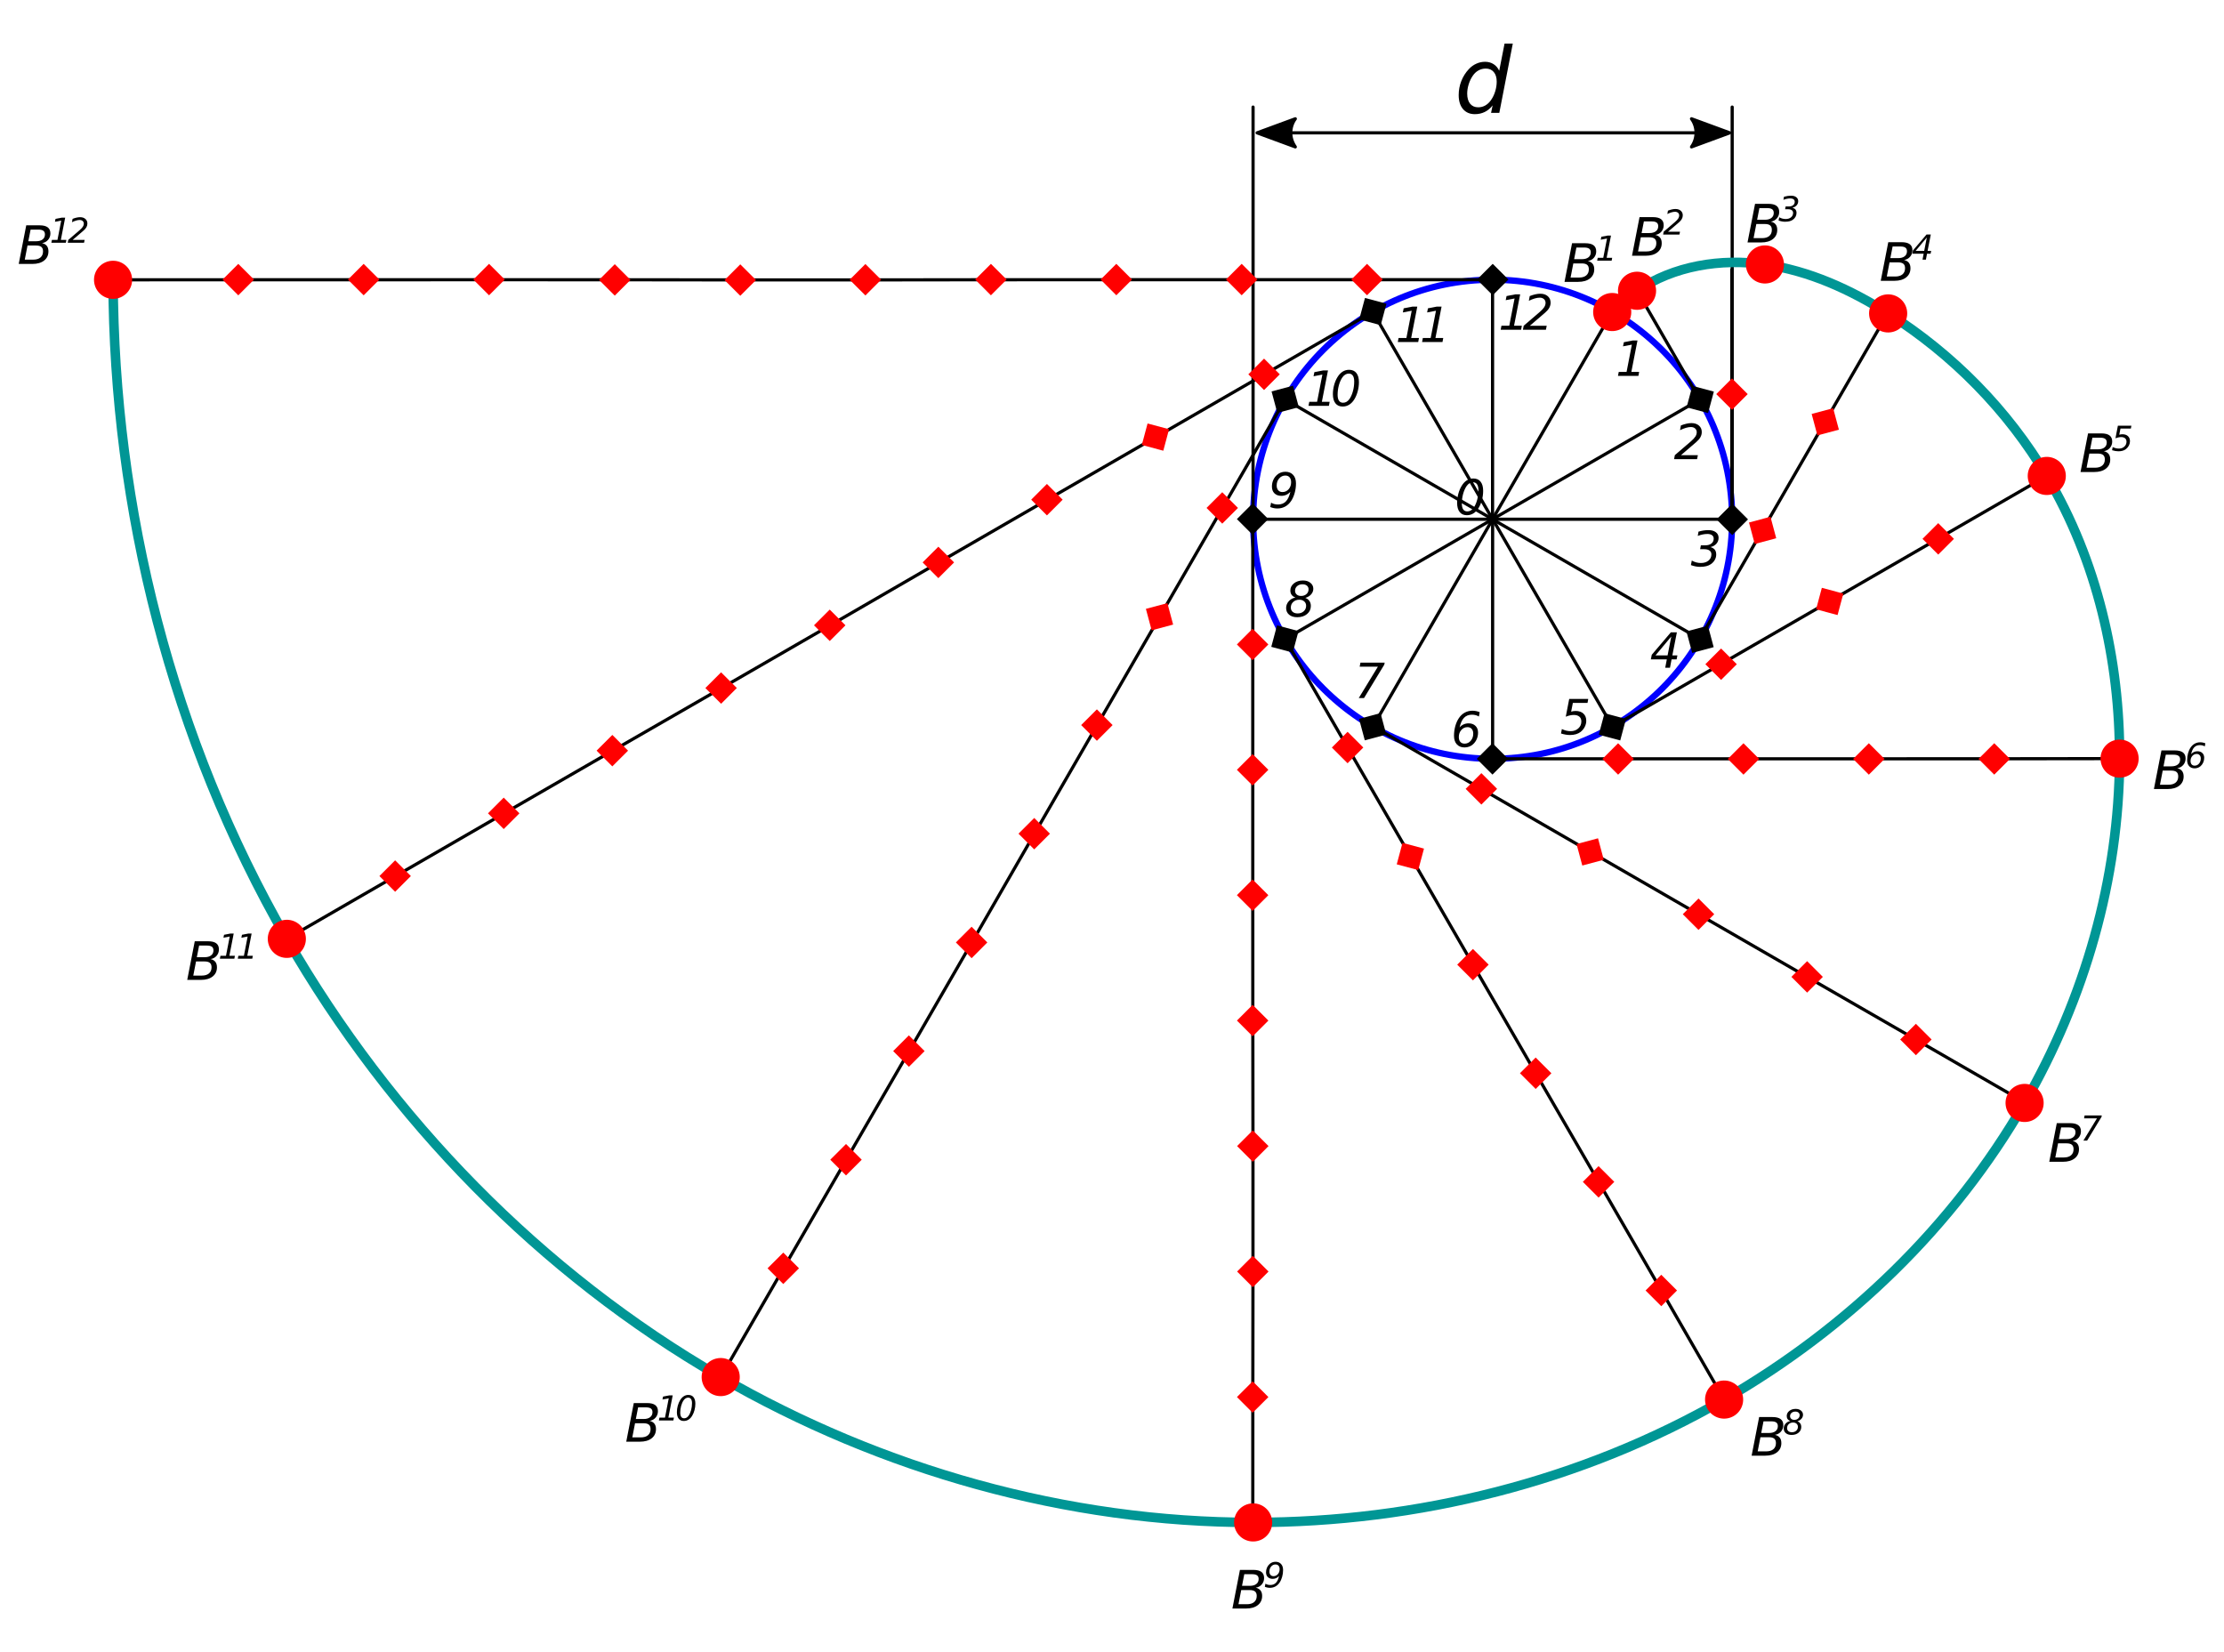 <?xml version="1.0" encoding="UTF-8"?>
<svg width="700" height="520" version="1.1" xmlns="http://www.w3.org/2000/svg">
 <defs>
  <marker id="c" markerHeight="4" markerWidth="4" orient="auto" refX="2" refY="2">
   <circle cx="2" cy="2" r="2" fill="#f00"/>
  </marker>
  <marker id="a" markerHeight="7" markerWidth="7" orient="auto" refX="3.5" refY="3.5">
   <rect transform="rotate(45)" x="2.5" y="-2.5" width="5" height="5"/>
  </marker>
  <marker id="b" markerHeight="7" markerWidth="7" orient="auto" refX="3.5" refY="3.5">
   <rect transform="rotate(45)" x="2.5" y="-2.5" width="5" height="5" fill="#f00"/>
  </marker>
 </defs>
 <circle cx="469.8" cy="163.43" r="75.394" fill="none" stroke="#00f" stroke-width="2"/>
 <g fill="none" stroke="#000" marker-end="url(#a)">
  <path d="m469.79 163.43c25.13 0 50.262-1e-5 75.394-1e-5"/>
  <path d="m469.78 163.45c21.763 12.565 43.528 25.131 65.293 37.697"/>
  <path d="m469.81 163.4c12.565 21.763 25.131 43.528 37.697 65.293"/>
  <path d="m469.8 163.41c0 25.13 1e-5 50.262 1e-5 75.394"/>
  <path d="m469.81 163.42c-12.565 21.763-25.131 43.528-37.697 65.293"/>
  <path d="m469.78 163.44c-21.763 12.565-43.528 25.131-65.293 37.697"/>
  <path d="m469.7 163.43c-25.13 0-50.262 1e-5 -75.394 1e-5"/>
  <path d="m469.82 163.44c-21.763-12.565-43.528-25.131-65.293-37.697"/>
  <path d="m469.78 163.43c-12.565-21.763-25.131-43.528-37.697-65.293"/>
  <path d="m469.78 163.43c0-25.13-1e-5 -50.262-1e-5 -75.394"/>
  <path d="m469.78 163.41c12.565-21.763 25.131-43.528 37.697-65.293"/>
  <path d="m469.78 163.41c21.763-12.565 43.528-25.131 65.293-37.697"/>
 </g>
 <g stroke="#000">
  <path d="m545.2 123.96c3e-5 13.157 7e-5 26.316 1e-4 39.476"/>
  <path d="m394.4 163.43v-129.73" stroke-linecap="round"/>
  <path d="m545.2 163.43v-129.73" stroke-linecap="round"/>
  <path d="m407.7 46.23-12.018-4.42 12.018-4.42c-1.92 2.609-1.909 6.179 0 8.839z" stroke-linejoin="round"/>
  <path d="m532.4 46.23 12.018-4.42-12.018-4.42c1.92 2.609 1.909 6.179 0 8.839z" stroke-linejoin="round"/>
  <path d="m401.6 41.81h136.73"/>
 </g>
 <g stroke="#000" marker-mid="url(#b)">
  <path d="m469.78 88.036c-13.153 0-26.305-1e-5 -39.458-1e-5s-26.304 1e-5 -39.457 1e-5h-39.457c-13.152 0-26.304 0-39.469 0.012s-26.341 0.037-39.506 0.049c-13.165 0.012-26.316 0.012-39.481 4.6e-4 -13.164-0.012-26.34-0.035-39.504-0.047-13.164-0.012-26.316-0.012-39.471-9e-3 -13.155 2e-3 -26.311 7e-3 -39.466 9e-3s-26.307 2e-3 -39.461 5e-3c-13.155 2e-3 -26.311 7e-3 -39.467 0.012"/>
  <path d="m432.08 98.137c-11.391 6.577-22.781 13.153-34.171 19.729-11.39 6.576-22.78 13.152-34.17 19.728l-34.17 19.728c-11.39 6.576-22.78 13.152-34.175 19.745-11.395 6.593-22.794 13.202-34.188 19.795-11.395 6.593-22.785 13.169-34.191 19.741-11.406 6.572-22.828 13.139-34.235 19.711-11.406 6.572-22.796 13.148-34.187 19.728-11.391 6.579-22.783 13.162-34.174 19.741s-22.781 13.155-34.172 19.735"/>
  <path d="m404.48 125.75c-6.577 11.391-13.153 22.781-19.729 34.171-6.576 11.39-13.152 22.78-19.728 34.17l-19.728 34.17c-6.576 11.39-13.152 22.78-19.724 34.187-6.572 11.407-13.139 22.83-19.71 34.237-6.572 11.407-13.148 22.797-19.74 34.191-6.592 11.395-13.2 22.793-19.793 34.188-6.592 11.395-13.168 22.784-19.743 34.178-6.576 11.393-13.15 22.79-19.725 34.183"/>
  <path d="m394.31 163.43c0 13.153-1e-5 26.305-1e-5 39.458s1e-5 26.304 1e-5 39.457v39.457c0 13.152 0 26.304 0.012 39.469s0.037 26.341 0.049 39.506c0.012 13.165 0.012 26.316 4.6e-4 39.481-0.012 13.164-0.035 26.34-0.047 39.504-0.012 13.164-0.012 26.316-9e-3 39.471"/>
  <path d="m404.47 201.16c6.577 11.391 13.153 22.781 19.729 34.171 6.576 11.39 13.152 22.78 19.728 34.17l19.728 34.17c6.576 11.39 13.152 22.78 19.745 34.175 6.593 11.395 13.202 22.794 19.795 34.188 6.593 11.395 13.169 22.785 19.741 34.191 6.572 11.406 13.139 22.828 19.711 34.235"/>
  <path d="m432.14 228.61c11.391 6.577 22.781 13.153 34.171 19.729 11.39 6.576 22.78 13.152 34.17 19.728l34.17 19.728c11.39 6.576 22.78 13.152 34.187 19.724 11.407 6.572 22.83 13.139 34.237 19.71 11.407 6.572 22.797 13.148 34.191 19.74"/>
  <path d="m469.79 238.83c13.153 0 26.305 1e-5 39.458 1e-5 13.152 0 26.304-1e-5 39.457-1e-5h39.457c13.152 0 26.304 0 39.469-0.012s26.341-0.037 39.506-0.049"/>
  <path d="m507.49 228.74c11.391-6.577 22.781-13.153 34.171-19.729 11.39-6.576 22.78-13.152 34.17-19.728l34.17-19.728c11.39-6.576 22.78-13.152 34.175-19.745"/>
  <path d="m534.98 201.12c6.577-11.391 13.153-22.781 19.729-34.171l19.728-34.17 19.728-34.17"/>
  <path d="m515.25 91.517c6.577 11.391 13.153 22.781 19.729 34.171"/>
  <path d="m545.09 163.45c0-13.153 1e-5 -26.305 1e-5 -39.458 0-13.152-1e-5 -26.304-1e-5 -39.457"/>
 </g>
 <path d="m507.44 98.211c2.349-2.509 4.974-4.758 7.813-6.695 11.579-7.899 26.375-10.239 40.255-8.284 13.88 1.954 26.938 7.918 38.782 15.413 20.322 12.859 37.653 30.476 49.93 51.155 15.825 26.656 23.028 57.97 22.919 88.969-0.133 37.899-11.005 75.527-29.899 108.38-22.341 38.848-55.749 70.989-94.58 93.36-44.757 25.786-96.587 38.679-148.24 38.67-58.57-0.01-116.85-16.481-167.58-45.75-56.69-32.706-103.9-81.217-136.56-137.93-36.097-62.666-54.479-135.11-54.692-207.43" fill="none" marker-end="url(#c)" marker-mid="url(#c)" marker-start="url(#c)" stroke="#009695" stroke-width="3"/>
 <g stroke-linecap="round">
  <path d="m657.21 136.41h4.201q1.71 0 2.556 0.635 0.847 0.635 0.847 1.913 0 1.172-0.733 2.027-0.725 0.847-1.905 1.026 1.009 0.228 1.514 0.871 0.505 0.643 0.505 1.718 0 1.832-1.36 2.898-1.351 1.066-3.704 1.066h-4.29zm0.399 6.35-0.863 4.453h2.646q1.49 0 2.296-0.684 0.806-0.684 0.806-1.929 0-0.961-0.537-1.4-0.529-0.44-1.71-0.44zm0.969-4.999-0.716 3.663h2.45q1.311 0 2.043-0.57 0.741-0.57 0.741-1.579 0-0.79-0.497-1.148-0.497-0.366-1.587-0.366z"/>
  <path d="m670.85 133.99-0.164 0.889h-3.27l-0.381 1.953q0.243-0.079 0.492-0.116 0.254-0.037 0.513-0.037 1.095 0 1.73 0.587 0.635 0.587 0.635 1.593 0 0.704-0.328 1.349-0.323 0.646-0.921 1.132-0.423 0.339-1.037 0.524-0.608 0.18-1.333 0.18-0.476 0-0.974-0.085-0.497-0.085-1.042-0.254l0.196-0.995q0.487 0.238 0.974 0.36 0.492 0.116 0.99 0.116 1.032 0 1.704-0.619 0.677-0.619 0.677-1.55 0-0.688-0.444-1.069-0.439-0.381-1.233-0.381-0.418 0-0.873 0.101-0.45 0.095-0.926 0.291l0.767-3.969z"/>
  <path d="m680.31 236.19h4.201q1.71 0 2.556 0.635 0.847 0.635 0.847 1.913 0 1.172-0.733 2.027-0.725 0.847-1.905 1.026 1.009 0.228 1.514 0.871 0.505 0.643 0.505 1.718 0 1.832-1.36 2.898-1.351 1.066-3.704 1.066h-4.29zm0.399 6.35-0.863 4.453h2.646q1.49 0 2.296-0.684 0.806-0.684 0.806-1.929 0-0.961-0.537-1.4-0.529-0.44-1.71-0.44zm0.969-4.999-0.716 3.663h2.45q1.311 0 2.043-0.57 0.741-0.57 0.741-1.579 0-0.79-0.497-1.148-0.497-0.366-1.587-0.366z"/>
  <path d="m692.69 238.75q0-0.672-0.344-1.058-0.344-0.392-0.937-0.392-0.82 0-1.381 0.635-0.556 0.63-0.556 1.561 0 0.699 0.339 1.095 0.344 0.392 0.947 0.392 0.826 0 1.376-0.646 0.556-0.651 0.556-1.587zm1.439-4.789-0.18 0.974q-0.307-0.201-0.704-0.307-0.397-0.106-0.847-0.106-1.095 0-1.762 0.688-0.661 0.688-0.989 2.154 0.386-0.45 0.894-0.677 0.513-0.233 1.106-0.233 0.968 0 1.54 0.561 0.577 0.556 0.577 1.498 0 0.773-0.286 1.439-0.28 0.661-0.82 1.164-0.37 0.344-0.863 0.529-0.492 0.185-1.048 0.185-1.09 0-1.72-0.693-0.63-0.693-0.63-1.9 0-1.122 0.286-2.159 0.291-1.042 0.81-1.804 0.545-0.804 1.318-1.222 0.778-0.418 1.715-0.418 0.413 0 0.815 0.085 0.402 0.079 0.788 0.243z"/>
  <path d="m647.37 353.51h4.201q1.71 0 2.556 0.635 0.847 0.635 0.847 1.913 0 1.172-0.733 2.027-0.725 0.847-1.905 1.026 1.009 0.228 1.514 0.871 0.505 0.643 0.505 1.718 0 1.832-1.36 2.898-1.351 1.066-3.704 1.066h-4.29zm0.399 6.35-0.863 4.453h2.646q1.49 0 2.296-0.684 0.806-0.684 0.806-1.929 0-0.961-0.537-1.4-0.529-0.44-1.71-0.44zm0.969-4.999-0.716 3.663h2.45q1.311 0 2.043-0.57 0.741-0.57 0.741-1.579 0-0.79-0.497-1.148-0.497-0.366-1.587-0.366z"/>
  <path d="m656.13 351.09h5.408l-0.095 0.455-4.519 7.445h-1.175l4.271-7.001h-4.064z"/>
  <path d="m553.69 446.01h4.201q1.71 0 2.556 0.635 0.847 0.635 0.847 1.913 0 1.172-0.733 2.027-0.725 0.847-1.905 1.026 1.009 0.228 1.514 0.871 0.505 0.643 0.505 1.718 0 1.832-1.36 2.898-1.351 1.066-3.704 1.066h-4.29zm0.399 6.35-0.863 4.453h2.646q1.49 0 2.296-0.684 0.806-0.684 0.806-1.929 0-0.961-0.537-1.4-0.529-0.44-1.71-0.44zm0.969-4.999-0.716 3.663h2.45q1.311 0 2.043-0.57 0.741-0.57 0.741-1.579 0-0.79-0.497-1.148-0.497-0.366-1.587-0.366z"/>
  <path d="m565.89 449.09q0-0.598-0.418-0.974-0.418-0.381-1.095-0.381-0.826 0-1.365 0.497-0.534 0.492-0.534 1.249 0 0.603 0.407 0.958 0.413 0.355 1.111 0.355 0.831 0 1.36-0.482 0.534-0.482 0.534-1.222zm0.545-3.683q0-0.503-0.37-0.81t-0.984-0.307q-0.725 0-1.196 0.407-0.466 0.407-0.466 1.021 0 0.529 0.365 0.852 0.37 0.323 0.979 0.323 0.73 0 1.201-0.418 0.471-0.423 0.471-1.069zm-0.725 1.921q0.598 0.228 0.915 0.688 0.317 0.46 0.317 1.111 0 1.095-0.847 1.804-0.847 0.709-2.186 0.709-1.138 0-1.81-0.556-0.672-0.561-0.672-1.492 0-0.847 0.577-1.503 0.577-0.661 1.503-0.841-0.556-0.191-0.847-0.587-0.291-0.402-0.291-0.974 0-0.958 0.794-1.598 0.799-0.646 2.021-0.646 1.021 0 1.661 0.524 0.646 0.519 0.646 1.323 0 0.699-0.481 1.249-0.476 0.545-1.302 0.788z"/>
  <path d="m494.8 76.559h4.201q1.71 0 2.556 0.635 0.847 0.635 0.847 1.913 0 1.172-0.733 2.027-0.725 0.847-1.905 1.026 1.009 0.228 1.514 0.871 0.505 0.643 0.505 1.718 0 1.832-1.36 2.898-1.351 1.066-3.704 1.066h-4.29zm0.399 6.35-0.863 4.453h2.646q1.49 0 2.296-0.684 0.806-0.684 0.806-1.929 0-0.961-0.537-1.4-0.529-0.44-1.71-0.44zm0.969-4.999-0.716 3.663h2.45q1.311 0 2.043-0.57 0.741-0.57 0.741-1.579 0-0.79-0.497-1.148-0.497-0.366-1.587-0.366z"/>
  <path d="m502.88 81.147h1.746l1.18-6.08-1.974 0.381 0.185-0.921 1.963-0.381h1.074l-1.365 7.001h1.741l-0.169 0.9h-4.556z"/>
  <path d="m516.04 68.337h4.201q1.71 0 2.556 0.635 0.847 0.635 0.847 1.913 0 1.172-0.733 2.027-0.725 0.847-1.905 1.026 1.009 0.228 1.514 0.871 0.505 0.643 0.505 1.718 0 1.832-1.36 2.898-1.351 1.066-3.704 1.066h-4.29zm0.399 6.35-0.863 4.453h2.646q1.49 0 2.296-0.684 0.806-0.684 0.806-1.929 0-0.961-0.537-1.4-0.529-0.44-1.71-0.44zm0.969-4.999-0.716 3.663h2.45q1.311 0 2.043-0.57 0.741-0.57 0.741-1.579 0-0.79-0.497-1.148-0.497-0.366-1.587-0.366z"/>
  <path d="m528.42 70.004-3.413 2.926h3.773l-0.185 0.889h-5.128l0.175-0.9 3.567-3.059q0.714-0.619 1.011-1.085 0.302-0.471 0.302-0.963 0-0.513-0.36-0.836-0.36-0.323-0.942-0.323-0.503 0-1.117 0.18-0.614 0.18-1.312 0.524l0.196-1.058q0.656-0.259 1.254-0.392 0.598-0.132 1.106-0.132 1.037 0 1.667 0.55 0.635 0.55 0.635 1.445 0 0.603-0.302 1.154-0.302 0.545-0.926 1.079z"/>
  <path d="m552.4 64.153h4.201q1.71 0 2.556 0.635 0.847 0.635 0.847 1.913 0 1.172-0.733 2.027-0.725 0.847-1.905 1.026 1.009 0.228 1.514 0.871 0.505 0.643 0.505 1.718 0 1.832-1.36 2.898-1.351 1.066-3.704 1.066h-4.29zm0.399 6.35-0.863 4.453h2.646q1.49 0 2.296-0.684 0.806-0.684 0.806-1.929 0-0.961-0.537-1.4-0.529-0.44-1.71-0.44zm0.969-4.999-0.716 3.663h2.45q1.311 0 2.043-0.57 0.741-0.57 0.741-1.579 0-0.79-0.497-1.148-0.497-0.366-1.587-0.366z"/>
  <path d="m561.5 61.931q0.582-0.169 1.127-0.254 0.55-0.085 1.08-0.085 1.048 0 1.661 0.466 0.614 0.466 0.614 1.249 0 0.767-0.487 1.318-0.481 0.55-1.333 0.751 0.667 0.191 0.979 0.593t0.312 1.064q0 0.635-0.307 1.191-0.302 0.556-0.873 0.958-0.434 0.307-1.037 0.455-0.603 0.153-1.392 0.153-0.497 0-1.005-0.101-0.508-0.095-1.032-0.291l0.196-1.011q0.497 0.275 1 0.413 0.508 0.132 1.037 0.132 1.042 0 1.688-0.534 0.651-0.54 0.651-1.397 0-0.55-0.413-0.847-0.413-0.302-1.18-0.302h-0.921l0.164-0.868h0.974q0.878 0 1.381-0.402 0.508-0.402 0.508-1.09 0-0.497-0.37-0.767-0.37-0.275-1.042-0.275-0.508 0-1.042 0.111-0.529 0.106-1.101 0.323z"/>
  <path d="m594.33 76.229h4.201q1.71 0 2.556 0.635 0.847 0.635 0.847 1.913 0 1.172-0.733 2.027-0.725 0.847-1.905 1.026 1.009 0.228 1.514 0.871 0.505 0.643 0.505 1.718 0 1.832-1.36 2.898-1.351 1.066-3.704 1.066h-4.29zm0.399 6.35-0.863 4.453h2.646q1.49 0 2.296-0.684 0.806-0.684 0.806-1.929 0-0.961-0.537-1.4-0.529-0.44-1.71-0.44zm0.969-4.999-0.716 3.663h2.45q1.311 0 2.043-0.57 0.741-0.57 0.741-1.579 0-0.79-0.497-1.148-0.497-0.366-1.587-0.366z"/>
  <path d="m606.37 73.813h1.344l-1.011 5.149h1.127l-0.175 0.889h-1.127l-0.354 1.863h-1.064l0.36-1.863h-3.567l0.206-1.032zm0.095 0.931-3.524 4.217h2.699z"/>
  <path d="m390.27 494.12h4.201q1.71 0 2.556 0.635 0.847 0.635 0.847 1.913 0 1.172-0.733 2.027-0.725 0.847-1.905 1.026 1.009 0.228 1.514 0.871 0.505 0.643 0.505 1.718 0 1.832-1.36 2.898-1.351 1.066-3.704 1.066h-4.29zm0.399 6.35-0.863 4.453h2.646q1.49 0 2.296-0.684 0.806-0.684 0.806-1.929 0-0.961-0.537-1.4-0.529-0.44-1.71-0.44zm0.969-4.999-0.716 3.663h2.45q1.311 0 2.043-0.57 0.741-0.57 0.741-1.579 0-0.79-0.497-1.148-0.497-0.366-1.587-0.366z"/>
  <path d="m398.1 499.43 0.196-0.974q0.307 0.201 0.698 0.307 0.392 0.106 0.841 0.106 1.095 0 1.762-0.693 0.672-0.693 1-2.159-0.392 0.45-0.91 0.688-0.513 0.233-1.106 0.233-0.963 0-1.535-0.556-0.566-0.561-0.566-1.503 0-0.773 0.281-1.434 0.28-0.667 0.826-1.164 0.37-0.349 0.857-0.534 0.487-0.185 1.037-0.185 1.095 0 1.73 0.699 0.635 0.693 0.635 1.894 0 1.117-0.296 2.159-0.291 1.042-0.81 1.804-0.55 0.804-1.323 1.222-0.773 0.418-1.714 0.418-0.408 0-0.815-0.085-0.402-0.079-0.788-0.243zm1.439-4.8q0 0.672 0.349 1.069 0.349 0.392 0.942 0.392 0.82 0 1.376-0.63 0.556-0.63 0.556-1.566 0-0.699-0.344-1.09-0.344-0.397-0.947-0.397-0.82 0-1.376 0.646-0.556 0.64-0.556 1.577z"/>
  <path d="m199.48 441.61h4.201q1.71 0 2.556 0.635 0.847 0.635 0.847 1.913 0 1.172-0.733 2.027-0.725 0.847-1.905 1.026 1.009 0.228 1.514 0.871 0.505 0.643 0.505 1.718 0 1.832-1.36 2.898-1.351 1.066-3.704 1.066h-4.29zm0.399 6.35-0.863 4.453h2.646q1.49 0 2.296-0.684 0.806-0.684 0.806-1.929 0-0.961-0.537-1.4-0.529-0.44-1.71-0.44zm0.969-4.999-0.716 3.663h2.45q1.311 0 2.043-0.57 0.741-0.57 0.741-1.579 0-0.79-0.497-1.148-0.497-0.366-1.587-0.366z"/>
  <path d="m207.56 446.19h1.746l1.18-6.08-1.974 0.381 0.185-0.921 1.963-0.381h1.074l-1.365 7.001h1.741l-0.169 0.9h-4.556z"/>
  <path d="m216.65 439.05q1.074 0 1.64 0.714 0.572 0.714 0.572 2.053 0 1.016-0.27 2.021-0.265 1-0.746 1.794-0.492 0.794-1.159 1.206-0.661 0.407-1.466 0.407-1.037 0-1.603-0.72-0.566-0.72-0.566-2.048 0-1.005 0.27-2.011 0.275-1.011 0.762-1.799 0.487-0.794 1.138-1.206 0.656-0.413 1.429-0.413zm-0.064 0.847q-0.402 0-0.767 0.217-0.36 0.212-0.651 0.63-0.487 0.699-0.778 1.746-0.286 1.042-0.286 2.143 0 0.873 0.307 1.323 0.312 0.445 0.915 0.445 0.423 0 0.783-0.212 0.36-0.217 0.651-0.635 0.482-0.693 0.762-1.736 0.286-1.048 0.286-2.154 0-0.873-0.312-1.318-0.307-0.45-0.91-0.45z"/>
  <path d="m61.3 296.26h4.201q1.71 0 2.556 0.635 0.847 0.635 0.847 1.913 0 1.172-0.733 2.027-0.725 0.847-1.905 1.026 1.01 0.228 1.514 0.871t0.505 1.718q0 1.832-1.36 2.898-1.351 1.066-3.704 1.066h-4.29zm0.399 6.35-0.863 4.453h2.646q1.49 0 2.296-0.684 0.806-0.684 0.806-1.929 0-0.961-0.537-1.4-0.529-0.44-1.71-0.44zm0.969-4.999-0.716 3.663h2.45q1.311 0 2.043-0.57 0.741-0.57 0.741-1.579 0-0.79-0.497-1.148-0.497-0.366-1.587-0.366z"/>
  <path d="m69.382 300.84h1.746l1.18-6.08-1.974 0.381 0.185-0.921 1.963-0.381h1.074l-1.365 7.001h1.741l-0.169 0.9h-4.556z"/>
  <path d="m75.022 300.84h1.746l1.18-6.08-1.974 0.381 0.185-0.921 1.963-0.381h1.074l-1.365 7.001h1.741l-0.169 0.9h-4.556z"/>
  <path d="m8.26 70.919h4.201q1.71 0 2.556 0.635 0.847 0.635 0.847 1.913 0 1.172-0.733 2.027-0.725 0.847-1.905 1.026 1.01 0.228 1.514 0.871 0.505 0.643 0.505 1.718 0 1.832-1.36 2.898-1.351 1.066-3.704 1.066h-4.29zm0.399 6.35-0.863 4.453h2.646q1.49 0 2.296-0.684 0.806-0.684 0.806-1.929 0-0.961-0.537-1.4-0.529-0.44-1.71-0.44zm0.969-4.999-0.716 3.663h2.45q1.311 0 2.043-0.57 0.741-0.57 0.741-1.579 0-0.79-0.497-1.148-0.497-0.366-1.587-0.366z"/>
  <path d="m16.342 75.507h1.746l1.18-6.08-1.974 0.381 0.185-0.921 1.963-0.381h1.074l-1.365 7.001h1.741l-0.169 0.9h-4.556z"/>
  <path d="m26.276 72.586-3.413 2.926h3.773l-0.185 0.889h-5.128l0.175-0.9 3.567-3.059q0.714-0.619 1.011-1.085 0.302-0.471 0.302-0.963 0-0.513-0.36-0.836-0.36-0.323-0.942-0.323-0.503 0-1.117 0.18-0.614 0.18-1.312 0.524l0.196-1.058q0.656-0.259 1.254-0.392 0.598-0.132 1.106-0.132 1.037 0 1.667 0.55 0.635 0.55 0.635 1.445 0 0.603-0.302 1.154-0.302 0.545-0.926 1.079z"/>
  <path d="m469.8 33.17q-1.037 1.359-2.453 2.06-1.415 0.701-3.139 0.701-2.355 0-3.728-1.598-1.36-1.612-1.36-4.4 0-2.326 0.827-4.428 0.827-2.116 2.396-3.784 1.037-1.107 2.341-1.682 1.303-0.589 2.733-0.589 1.513 0 2.663 0.729 1.163 0.729 1.794 2.088l1.682-8.549h2.593l-4.246 21.806h-2.593zm-8.002-3.7q0 2.032 0.911 3.167 0.925 1.135 2.55 1.135 1.205 0 2.228-0.575 1.037-0.589 1.822-1.724 0.827-1.177 1.303-2.719 0.476-1.542 0.476-3.041 0-1.948-0.925-3.041-0.911-1.093-2.522-1.093-1.219 0-2.27 0.574-1.051 0.575-1.794 1.654-0.813 1.163-1.304 2.705-0.476 1.542-0.476 2.957z"/>
  <path d="m509.5 117.05h2.463l1.665-8.576-2.784 0.537 0.261-1.299 2.769-0.537h1.515l-1.926 9.875h2.456l-0.239 1.269h-6.427z"/>
  <path d="m533.9 139.13-4.814 4.128h5.322l-0.261 1.254h-7.233l0.246-1.269 5.031-4.314q1.008-0.873 1.426-1.53 0.425-0.664 0.425-1.359 0-0.724-0.508-1.179-0.508-0.455-1.329-0.455-0.709 0-1.575 0.254-0.866 0.254-1.851 0.739l0.276-1.493q0.926-0.366 1.769-0.552 0.844-0.187 1.56-0.187 1.463 0 2.351 0.776 0.896 0.776 0.896 2.038 0 0.851-0.425 1.627-0.425 0.769-1.306 1.523z"/>
  <path d="m534.6 167.33q0.821-0.239 1.59-0.358 0.776-0.119 1.523-0.119 1.478 0 2.344 0.657 0.866 0.657 0.866 1.762 0 1.082-0.687 1.859-0.679 0.776-1.881 1.06 0.941 0.269 1.381 0.836 0.44 0.567 0.44 1.5 0 0.896-0.433 1.679-0.425 0.784-1.232 1.351-0.612 0.433-1.463 0.642-0.851 0.216-1.963 0.216-0.702 0-1.418-0.142-0.717-0.134-1.456-0.411l0.276-1.426q0.702 0.388 1.411 0.582 0.717 0.187 1.463 0.187 1.47 0 2.381-0.754 0.918-0.761 0.918-1.97 0-0.776-0.582-1.194-0.582-0.425-1.665-0.425h-1.299l0.231-1.224h1.373q1.239 0 1.948-0.567 0.717-0.567 0.717-1.538 0-0.702-0.522-1.082-0.522-0.388-1.47-0.388-0.717 0-1.47 0.157-0.746 0.149-1.553 0.455z"/>
  <path d="m525.9 199.02h1.896l-1.426 7.263h1.59l-0.246 1.254h-1.59l-0.5 2.627h-1.5l0.508-2.627h-5.031l0.291-1.456zm0.134 1.314-4.971 5.949h3.807z"/>
  <path d="m499.9 219.98-0.231 1.254h-4.613l-0.537 2.754q0.343-0.112 0.694-0.164 0.358-0.052 0.724-0.052 1.545 0 2.441 0.829 0.896 0.829 0.896 2.247 0 0.993-0.463 1.903-0.455 0.911-1.299 1.597-0.597 0.478-1.463 0.739-0.858 0.254-1.881 0.254-0.672 0-1.373-0.119t-1.47-0.358l0.276-1.403q0.687 0.336 1.373 0.508 0.694 0.164 1.396 0.164 1.456 0 2.403-0.873 0.956-0.873 0.956-2.187 0-0.97-0.627-1.508-0.62-0.537-1.739-0.537-0.59 0-1.232 0.142-0.634 0.134-1.306 0.411l1.082-5.598z"/>
  <path d="m463.7 230.91q0-0.948-0.485-1.493-0.485-0.552-1.321-0.552-1.157 0-1.948 0.896-0.784 0.888-0.784 2.202 0 0.985 0.478 1.545 0.485 0.552 1.336 0.552 1.164 0 1.941-0.911 0.784-0.918 0.784-2.239zm2.03-6.755-0.254 1.373q-0.433-0.284-0.993-0.433-0.56-0.149-1.194-0.149-1.545 0-2.486 0.97-0.933 0.97-1.396 3.038 0.545-0.634 1.261-0.955 0.724-0.328 1.56-0.328 1.366 0 2.172 0.791 0.814 0.784 0.814 2.112 0 1.09-0.403 2.03-0.396 0.933-1.157 1.642-0.522 0.485-1.217 0.746-0.694 0.261-1.478 0.261-1.538 0-2.426-0.978-0.888-0.978-0.888-2.68 0-1.582 0.403-3.045 0.411-1.47 1.142-2.545 0.769-1.135 1.859-1.724 1.097-0.59 2.418-0.59 0.582 0 1.149 0.119 0.567 0.112 1.112 0.343z"/>
  <path d="m428.2 208.57h7.628l-0.134 0.642-6.374 10.502h-1.657l6.024-9.875h-5.732z"/>
  <path d="m411.1 190.67q0-0.843-0.59-1.373-0.59-0.537-1.545-0.537-1.164 0-1.926 0.702-0.754 0.694-0.754 1.762 0 0.851 0.575 1.351 0.582 0.5 1.567 0.5 1.172 0 1.918-0.679 0.754-0.679 0.754-1.724zm0.769-5.195q0-0.709-0.522-1.142t-1.388-0.433q-1.023 0-1.687 0.575-0.657 0.575-0.657 1.441 0 0.746 0.515 1.202 0.522 0.455 1.381 0.455 1.03 0 1.694-0.59 0.664-0.597 0.664-1.508zm-1.023 2.709q0.843 0.321 1.291 0.97 0.448 0.649 0.448 1.567 0 1.545-1.194 2.545t-3.083 1q-1.605 0-2.553-0.784-0.948-0.791-0.948-2.105 0-1.194 0.814-2.12 0.814-0.933 2.12-1.187-0.784-0.269-1.194-0.829-0.41-0.567-0.41-1.373 0-1.351 1.12-2.254 1.127-0.911 2.851-0.911 1.44 0 2.344 0.739 0.911 0.732 0.911 1.866 0 0.985-0.679 1.762-0.672 0.769-1.836 1.112z"/>
  <path d="m399.8 159.58 0.276-1.373q0.433 0.284 0.985 0.433 0.552 0.149 1.187 0.149 1.545 0 2.486-0.978 0.948-0.978 1.411-3.045-0.552 0.634-1.284 0.97-0.724 0.328-1.56 0.328-1.359 0-2.165-0.784-0.799-0.791-0.799-2.12 0-1.09 0.396-2.023 0.396-0.94 1.165-1.642 0.522-0.493 1.209-0.754t1.463-0.261q1.545 0 2.441 0.985 0.896 0.978 0.896 2.672 0 1.575-0.418 3.045-0.411 1.47-1.142 2.545-0.776 1.135-1.866 1.724-1.09 0.59-2.418 0.59-0.575 0-1.149-0.119-0.567-0.112-1.112-0.343zm2.03-6.77q0 0.948 0.493 1.508 0.493 0.552 1.329 0.552 1.157 0 1.941-0.888 0.784-0.888 0.784-2.209 0-0.985-0.485-1.538-0.485-0.56-1.336-0.56-1.157 0-1.941 0.911-0.784 0.903-0.784 2.224z"/>
  <path d="m412.09 126.47h2.463l1.665-8.576-2.784 0.537 0.261-1.299 2.769-0.537h1.515l-1.926 9.875h2.456l-0.239 1.269h-6.427z"/>
  <path d="m424.6 116.39q1.515 0 2.314 1.008 0.806 1.008 0.806 2.896 0 1.433-0.381 2.851-0.373 1.411-1.052 2.53-0.694 1.12-1.635 1.702-0.933 0.575-2.067 0.575-1.463 0-2.262-1.015-0.799-1.015-0.799-2.889 0-1.418 0.381-2.836 0.388-1.426 1.075-2.538 0.687-1.12 1.605-1.702 0.926-0.582 2.015-0.582zm-0.09 1.194q-0.567 0-1.082 0.306-0.508 0.299-0.918 0.888-0.687 0.985-1.097 2.463-0.403 1.47-0.403 3.023 0 1.232 0.433 1.866 0.44 0.627 1.291 0.627 0.597 0 1.105-0.299 0.508-0.306 0.918-0.896 0.679-0.978 1.075-2.448 0.403-1.478 0.403-3.038 0-1.232-0.44-1.859-0.433-0.634-1.284-0.634z"/>
  <path d="m440.2 106.38h2.463l1.665-8.576-2.784 0.537 0.261-1.299 2.769-0.537h1.515l-1.926 9.875h2.456l-0.239 1.269h-6.427z"/>
  <path d="m447.84 106.38h2.463l1.665-8.576-2.784 0.537 0.261-1.299 2.769-0.537h1.515l-1.926 9.875h2.456l-0.239 1.269h-6.427z"/>
  <path d="m472.58 102.52h2.463l1.665-8.576-2.784 0.537 0.261-1.299 2.769-0.537h1.515l-1.926 9.875h2.456l-0.239 1.269h-6.427z"/>
  <path d="m486.32 98.41-4.814 4.128h5.322l-0.261 1.254h-7.233l0.246-1.269 5.031-4.314q1.008-0.873 1.426-1.53 0.425-0.664 0.425-1.359 0-0.724-0.508-1.179-0.508-0.455-1.329-0.455-0.709 0-1.575 0.254-0.866 0.254-1.851 0.739l0.276-1.493q0.926-0.366 1.769-0.552 0.843-0.187 1.56-0.187 1.463 0 2.351 0.776 0.896 0.776 0.896 2.038 0 0.851-0.426 1.627-0.425 0.769-1.306 1.523z"/>
  <path d="m463.7 150.6q1.515 0 2.314 1.008 0.806 1.008 0.806 2.896 0 1.433-0.381 2.851-0.373 1.411-1.052 2.53-0.694 1.12-1.635 1.702-0.933 0.575-2.068 0.575-1.463 0-2.262-1.015t-0.799-2.889q0-1.418 0.381-2.836 0.388-1.426 1.075-2.538 0.687-1.12 1.605-1.702 0.926-0.582 2.015-0.582zm-0.09 1.194q-0.567 0-1.082 0.306-0.507 0.299-0.918 0.888-0.687 0.985-1.097 2.463-0.403 1.47-0.403 3.023 0 1.232 0.433 1.866 0.44 0.627 1.291 0.627 0.597 0 1.105-0.299 0.507-0.306 0.918-0.896 0.679-0.978 1.075-2.448 0.403-1.478 0.403-3.038 0-1.232-0.44-1.859-0.433-0.634-1.284-0.634z"/>
 </g>
</svg>
